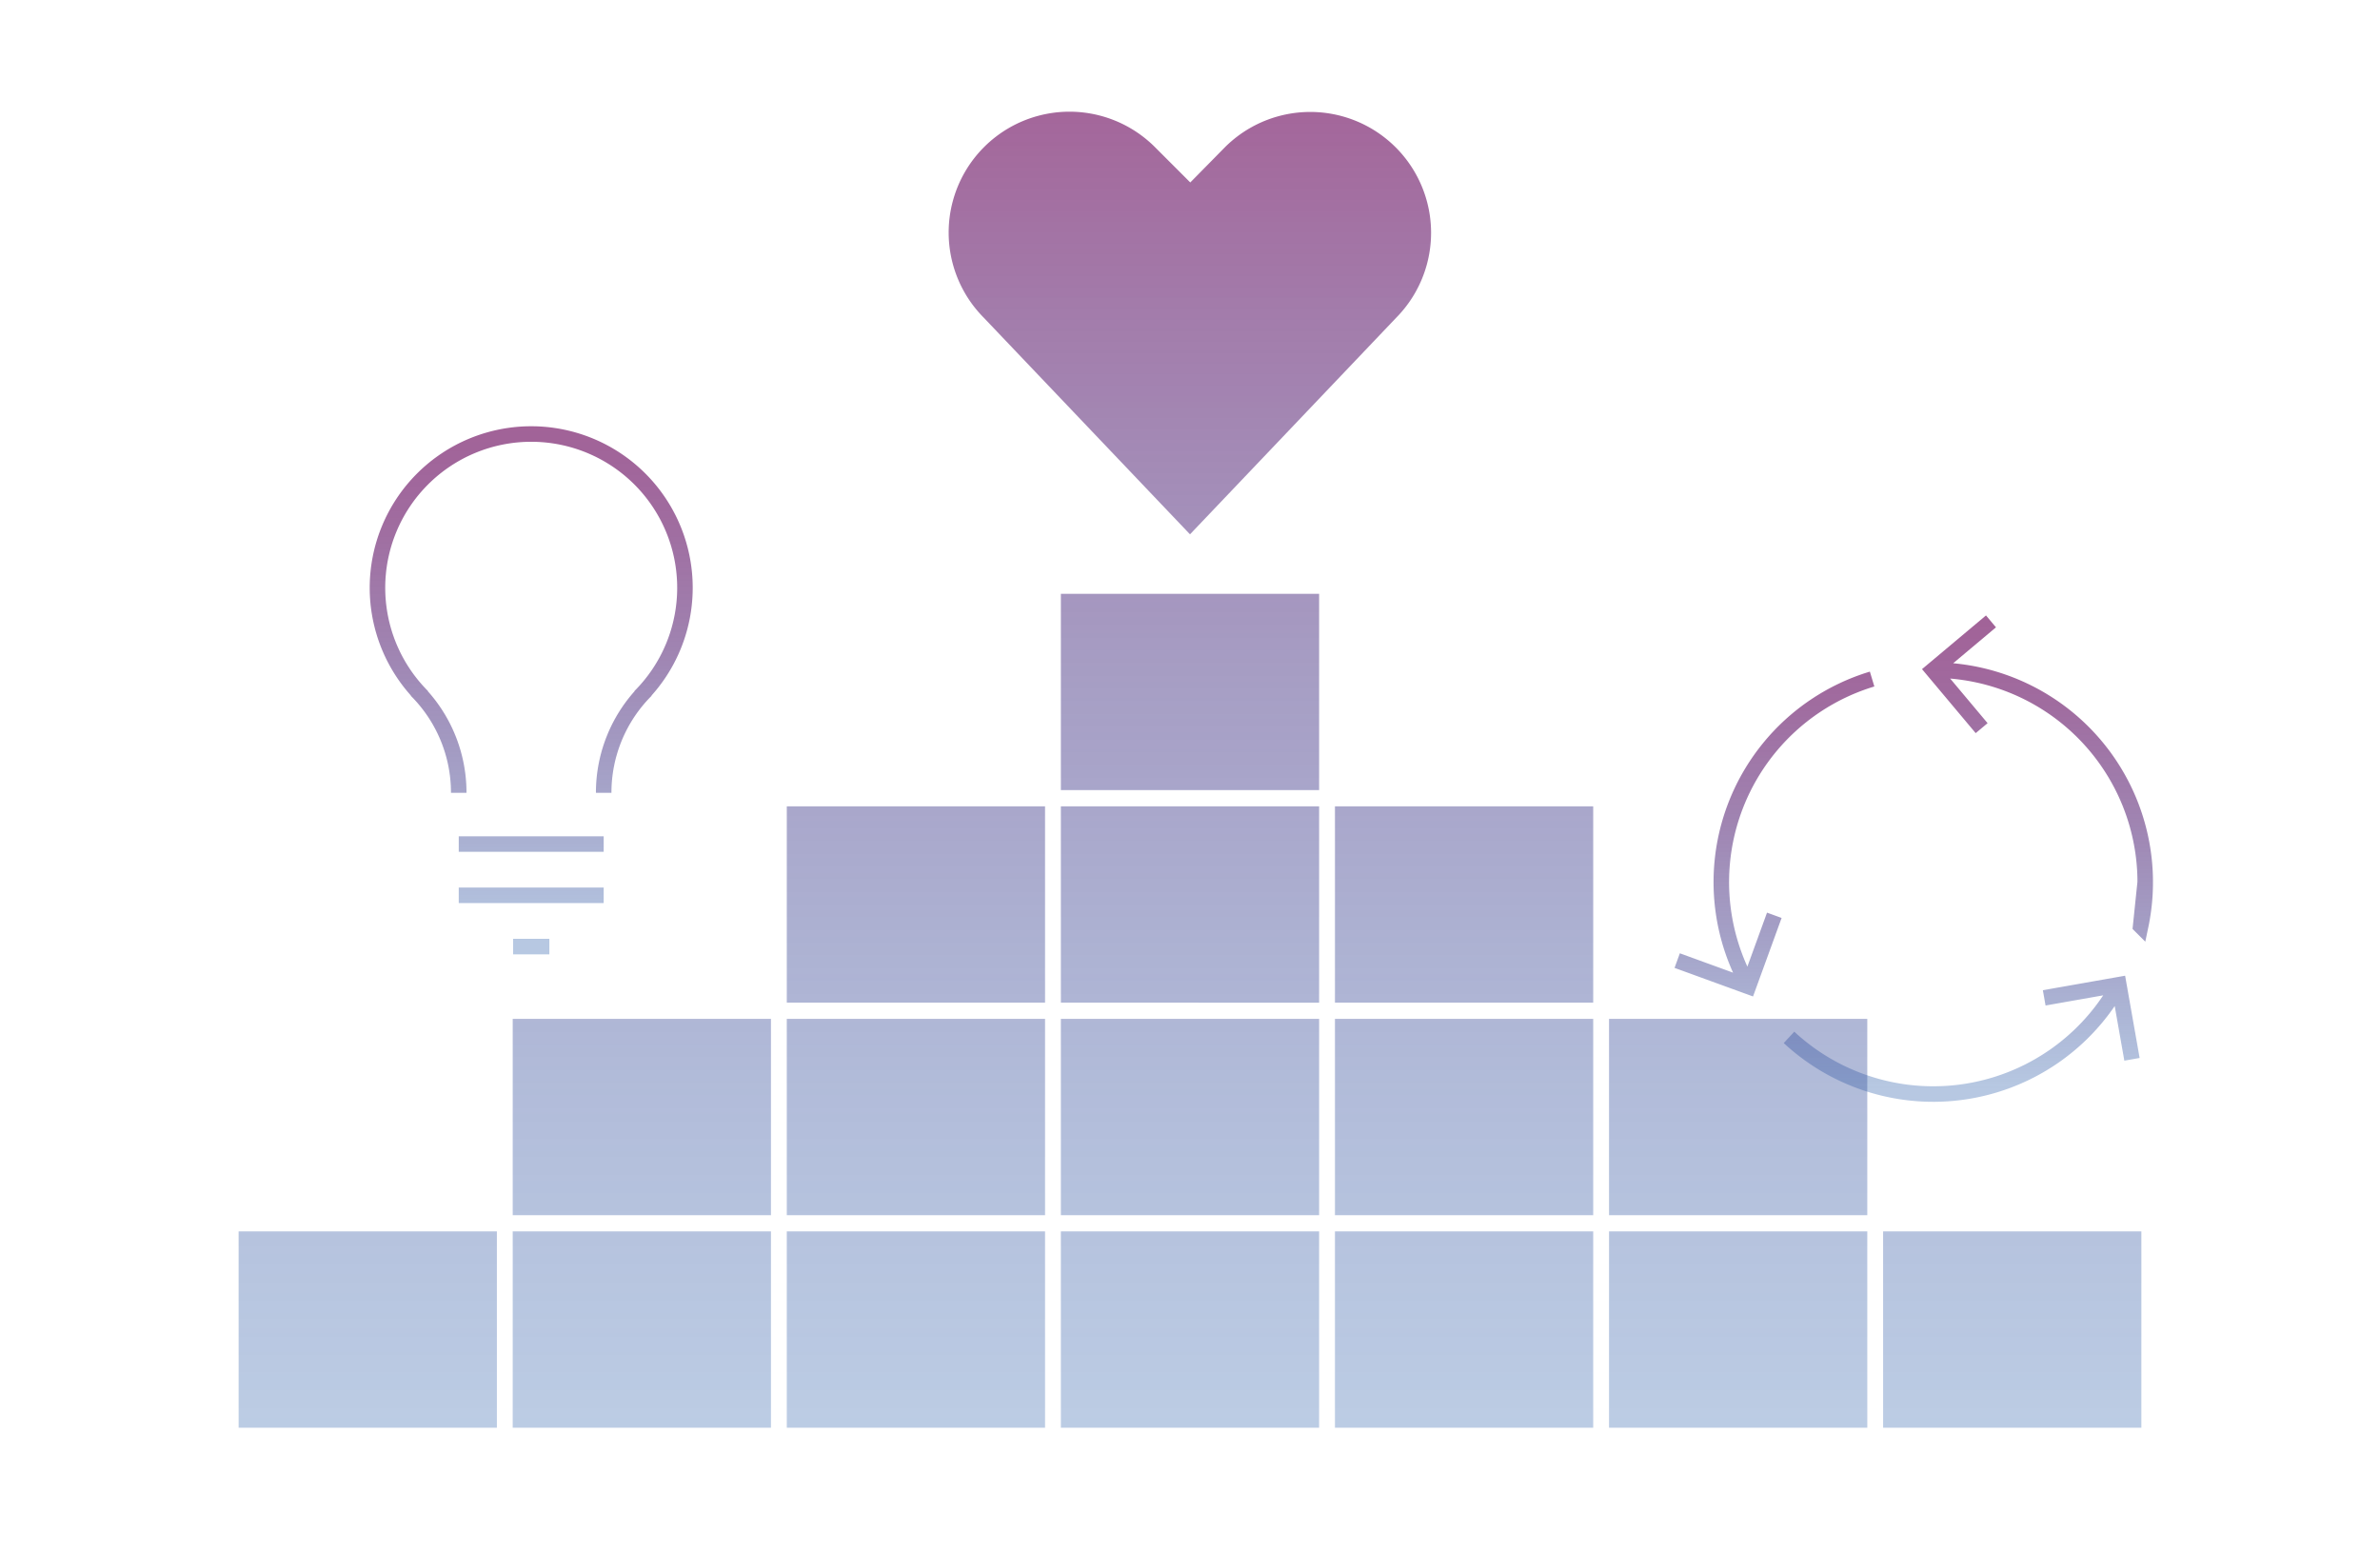 <svg id="Layer_1" data-name="Layer 1" xmlns="http://www.w3.org/2000/svg" xmlns:xlink="http://www.w3.org/1999/xlink" width="460" height="300" viewBox="0 0 460 300"><defs><style>.cls-1,.cls-3{fill:none;stroke-miterlimit:10;stroke-width:3px;opacity:0.8;}.cls-1,.cls-2,.cls-3{isolation:isolate;}.cls-1{stroke:url(#linear-gradient);}.cls-2{fill:url(#linear-gradient-2);}.cls-3{stroke:url(#linear-gradient-3);}</style><linearGradient id="linear-gradient" x1="369.886" y1="212.921" x2="369.886" y2="118.933" gradientUnits="userSpaceOnUse"><stop offset="0.022" stop-color="#1f55a5" stop-opacity="0.4"/><stop offset="0.323" stop-color="#47418e" stop-opacity="0.611"/><stop offset="0.603" stop-color="#64327d" stop-opacity="0.769"/><stop offset="0.838" stop-color="#762873" stop-opacity="0.865"/><stop offset="1" stop-color="#7d256f" stop-opacity="0.9"/></linearGradient><linearGradient id="linear-gradient-2" x1="230" y1="275.896" x2="230" y2="21.526" gradientUnits="userSpaceOnUse"><stop offset="0.001" stop-color="#1f55a5" stop-opacity="0.3"/><stop offset="0.234" stop-color="#2f4d9c" stop-opacity="0.367"/><stop offset="0.665" stop-color="#583884" stop-opacity="0.542"/><stop offset="0.999" stop-color="#7d256f" stop-opacity="0.7"/></linearGradient><linearGradient id="linear-gradient-3" x1="102.671" y1="184.423" x2="102.671" y2="82.372" xlink:href="#linear-gradient"/></defs><title>Benefit_1</title><path class="cls-1" d="M383.007,140.713l-9.413-11.218,11.218-9.414m-60.648,65.551,13.761,5.008,5.009-13.761m69.13,27.833L409.52,190.292,395.099,192.834m19.523-22.378-.883,8.501a41.001,41.001,0,0,0-40.081-49.465m-11.822,1.732a40.99,40.99,0,0,0-23.833,59.418m7.772,9.826a40.974,40.974,0,0,0,63.734-10.176"/><path class="cls-2" d="M413.878,237.962v37.934h-49.914V237.962Zm-102.888,0h49.914v37.934H310.99Zm-52.974,0h49.914v37.934h-49.914Zm-52.974,0h49.914v37.934H205.043Zm105.947-3.135h49.914V196.893H310.99ZM258.017,196.893h49.914v37.934h-49.914Zm-52.974,0h49.914v37.934H205.043Zm52.974-3.135h49.914v-37.934h-49.914ZM205.043,155.824h49.914v37.934H205.043Zm0-3.135h49.914v-37.934H205.043ZM96.036,237.962v37.934h-49.914V237.962Zm52.974,37.934H99.096V237.962h49.914Zm52.974,0h-49.914V237.962h49.914ZM149.01,196.893H99.096v37.934h49.914Zm52.974,37.934h-49.914V196.893h49.914Zm0-79.004h-49.914v37.934h49.914ZM269.864,61.39a23.352,23.352,0,0,0-33.024-33.024l-6.787,6.892-6.892-6.892A23.352,23.352,0,0,0,190.136,61.39L230,103.257Z"/><path class="cls-3" d="M81.659,134.599a29.715,29.715,0,1,1,42.024,0m1.202-1.202a27.928,27.928,0,0,0-8.206,19.81m-28.016,0a27.928,27.928,0,0,0-8.206-19.81M116.679,163.112H88.666m28.014,9.906H88.665m17.511,9.905H99.17"/></svg>
